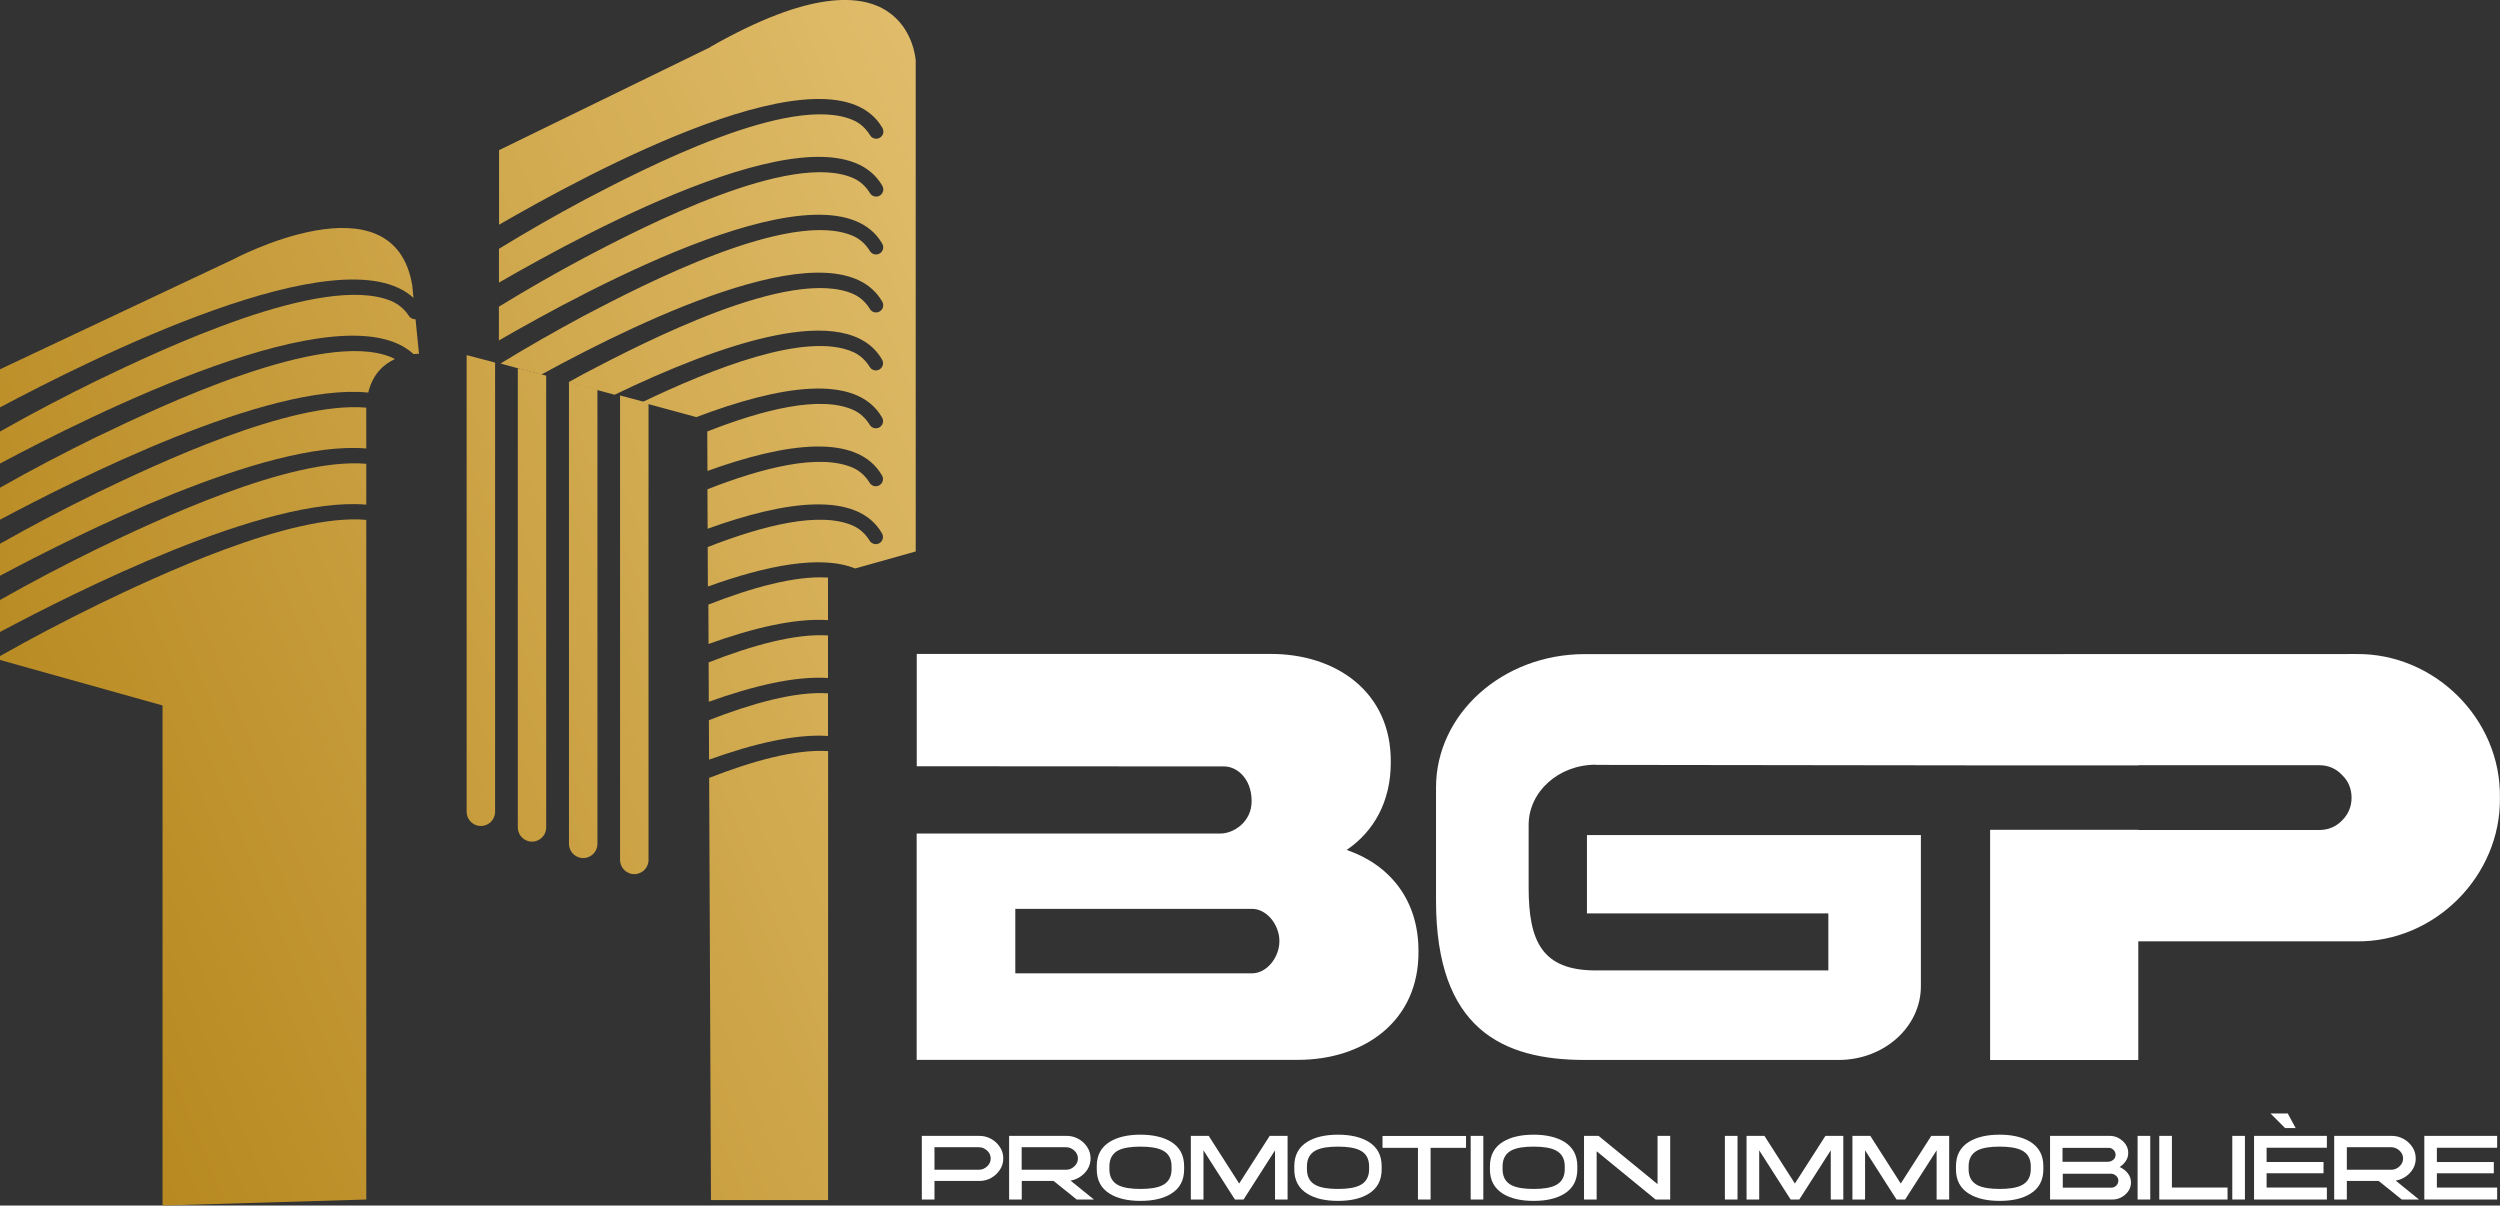 <?xml version="1.0" encoding="UTF-8"?>
<svg id="Calque_2" xmlns="http://www.w3.org/2000/svg" xmlns:xlink="http://www.w3.org/1999/xlink" viewBox="0 0 290.7 140.18">
  <rect x="0" y="0" width="290.7" height="140.18" fill="#333333" stroke="none"/>
  <defs>
    <style>
      .cls-1 {
        fill: url(#linear-gradient-15);
      }

      .cls-2 {
        fill: url(#linear-gradient-13);
      }

      .cls-3 {
        fill: url(#linear-gradient-2);
      }

      .cls-4 {
        fill: url(#linear-gradient-10);
      }

      .cls-5 {
        fill: url(#linear-gradient-12);
      }

      .cls-6 {
        fill: #fff;
      }

      .cls-7 {
        fill: url(#linear-gradient-4);
      }

      .cls-8 {
        fill: url(#linear-gradient-3);
      }

      .cls-9 {
        fill: url(#linear-gradient-5);
      }

      .cls-10 {
        fill: url(#linear-gradient-8);
      }

      .cls-11 {
        fill: url(#linear-gradient-14);
      }

      .cls-12 {
        fill: url(#linear-gradient-7);
      }

      .cls-13 {
        fill: url(#linear-gradient-9);
      }

      .cls-14 {
        fill: url(#linear-gradient-11);
      }

      .cls-15 {
        fill: url(#linear-gradient-6);
      }

      .cls-16 {
        fill: url(#linear-gradient);
      }
    </style>
    <linearGradient id="linear-gradient" x1="164.49" y1="-12.23" x2="-101.63" y2="95.96" gradientUnits="userSpaceOnUse">
      <stop offset="0" stop-color="#f3d48d"/>
      <stop offset=".73" stop-color="#b28216"/>
      <stop offset="1" stop-color="#c38e0f"/>
    </linearGradient>
    <linearGradient id="linear-gradient-2" x1="165.99" y1="-8.52" x2="-100.12" y2="99.66" xlink:href="#linear-gradient"/>
    <linearGradient id="linear-gradient-3" x1="168.25" y1="-2.97" x2="-97.86" y2="105.21" xlink:href="#linear-gradient"/>
    <linearGradient id="linear-gradient-4" x1="170.53" y1="2.63" x2="-95.59" y2="110.82" xlink:href="#linear-gradient"/>
    <linearGradient id="linear-gradient-5" x1="185.76" y1="40.1" x2="-80.35" y2="148.29" xlink:href="#linear-gradient"/>
    <linearGradient id="linear-gradient-6" x1="162.03" y1="-18.26" x2="-104.08" y2="89.92" xlink:href="#linear-gradient"/>
    <linearGradient id="linear-gradient-7" x1="187.63" y1="44.7" x2="-78.48" y2="152.88" xlink:href="#linear-gradient"/>
    <linearGradient id="linear-gradient-8" x1="185.28" y1="38.92" x2="-80.83" y2="147.11" xlink:href="#linear-gradient"/>
    <linearGradient id="linear-gradient-9" x1="170.86" y1="3.46" x2="-95.25" y2="111.65" xlink:href="#linear-gradient"/>
    <linearGradient id="linear-gradient-10" x1="198.22" y1="70.74" x2="-67.9" y2="178.93" xlink:href="#linear-gradient"/>
    <linearGradient id="linear-gradient-11" x1="182.93" y1="33.15" x2="-83.18" y2="141.33" xlink:href="#linear-gradient"/>
    <linearGradient id="linear-gradient-12" x1="178.64" y1="22.59" x2="-87.47" y2="130.78" xlink:href="#linear-gradient"/>
    <linearGradient id="linear-gradient-13" x1="180.1" y1="26.17" x2="-86.01" y2="134.36" xlink:href="#linear-gradient"/>
    <linearGradient id="linear-gradient-14" x1="181.54" y1="29.72" x2="-84.57" y2="137.91" xlink:href="#linear-gradient"/>
    <linearGradient id="linear-gradient-15" x1="177.21" y1="19.08" x2="-88.9" y2="127.26" xlink:href="#linear-gradient"/>
  </defs>
  <g id="Calque_1-2" data-name="Calque_1">
    <g>
      <g>
        <path class="cls-6" d="M108.66,139.48h-1.47v-7.4h6.7c.49,0,.94.12,1.36.35s.76.55,1.02.95.39.83.39,1.32-.13.92-.39,1.32c-.26.4-.6.71-1.02.95s-.88.35-1.36.35h-5.23v2.16ZM113.82,136.02c.36,0,.68-.13.96-.39.28-.26.42-.57.42-.92s-.14-.67-.42-.92c-.28-.26-.6-.39-.96-.39h-5.16v2.62h5.16Z"/>
        <path class="cls-6" d="M127.2,139.48h-2l-2.69-2.16h-3.7v2.16h-1.47v-7.4h6.7c.49,0,.94.12,1.36.35s.76.55,1.02.95.39.83.39,1.32c0,.65-.23,1.21-.68,1.69-.45.48-1.01.78-1.65.89l2.72,2.2ZM123.96,136.02c.36,0,.68-.13.96-.39.28-.26.42-.57.42-.92s-.14-.67-.42-.92c-.28-.26-.6-.39-.96-.39h-5.16v2.62h5.16Z"/>
        <path class="cls-6" d="M132.61,139.64c-1.46,0-2.64-.27-3.55-.82-1.02-.63-1.53-1.57-1.53-2.84v-.38c0-1.27.51-2.22,1.53-2.84.91-.55,2.09-.82,3.55-.82s2.65.28,3.55.82c1.02.63,1.53,1.57,1.53,2.84v.38c0,1.27-.51,2.22-1.53,2.84-.9.55-2.08.82-3.55.82ZM132.61,138.25c1.09,0,1.93-.13,2.5-.4.75-.35,1.12-.99,1.12-1.9v-.32c0-.92-.37-1.55-1.12-1.9-.58-.27-1.41-.4-2.5-.4s-1.93.13-2.5.4c-.74.35-1.11.99-1.11,1.9v.32c0,.92.37,1.55,1.11,1.9.58.27,1.41.4,2.5.4Z"/>
        <path class="cls-6" d="M149.73,139.48h-1.47v-5.72l-3.66,5.72h-1l-.35-.54-3.31-5.18v5.72h-1.47v-7.4h2.08l3.54,5.54,3.55-5.54h2.08v7.4Z"/>
        <path class="cls-6" d="M155.58,139.64c-1.46,0-2.64-.27-3.55-.82-1.02-.63-1.53-1.57-1.53-2.84v-.38c0-1.27.51-2.22,1.53-2.84.91-.55,2.09-.82,3.55-.82s2.65.28,3.55.82c1.02.63,1.53,1.57,1.53,2.84v.38c0,1.27-.51,2.22-1.53,2.84-.9.55-2.08.82-3.55.82ZM155.58,138.25c1.09,0,1.93-.13,2.5-.4.75-.35,1.12-.99,1.12-1.9v-.32c0-.92-.37-1.55-1.12-1.9-.58-.27-1.41-.4-2.5-.4s-1.93.13-2.5.4c-.74.35-1.11.99-1.11,1.9v.32c0,.92.37,1.55,1.11,1.9.58.27,1.41.4,2.5.4Z"/>
        <path class="cls-6" d="M166.35,139.48h-1.47v-6.01h-4.12v-1.38h9.71v1.38h-4.12v6.01Z"/>
        <path class="cls-6" d="M172.48,139.48h-1.47v-7.4h1.47v7.4Z"/>
        <path class="cls-6" d="M178.33,139.64c-1.46,0-2.64-.27-3.55-.82-1.02-.63-1.53-1.57-1.53-2.84v-.38c0-1.27.51-2.22,1.53-2.84.91-.55,2.09-.82,3.55-.82s2.65.28,3.55.82c1.02.63,1.53,1.57,1.53,2.84v.38c0,1.27-.51,2.22-1.53,2.84-.9.55-2.08.82-3.55.82ZM178.33,138.25c1.09,0,1.93-.13,2.5-.4.75-.35,1.12-.99,1.12-1.9v-.32c0-.92-.37-1.55-1.12-1.9-.58-.27-1.41-.4-2.5-.4s-1.93.13-2.5.4c-.74.35-1.11.99-1.11,1.9v.32c0,.92.37,1.55,1.11,1.9.58.27,1.41.4,2.5.4Z"/>
        <path class="cls-6" d="M194.21,139.48h-1.7l-6.85-5.61v5.61h-1.47v-7.4h1.69l6.86,5.61v-5.61h1.47v7.4Z"/>
        <path class="cls-6" d="M202.04,139.48h-1.47v-7.4h1.47v7.4Z"/>
        <path class="cls-6" d="M214.35,139.48h-1.47v-5.72l-3.66,5.72h-1l-.35-.54-3.31-5.18v5.72h-1.47v-7.4h2.08l3.54,5.54,3.55-5.54h2.08v7.4Z"/>
        <path class="cls-6" d="M226.66,139.48h-1.47v-5.72l-3.66,5.72h-1l-.35-.54-3.31-5.18v5.72h-1.47v-7.4h2.08l3.54,5.54,3.55-5.54h2.08v7.4Z"/>
        <path class="cls-6" d="M232.52,139.64c-1.46,0-2.64-.27-3.55-.82-1.02-.63-1.53-1.57-1.53-2.84v-.38c0-1.27.51-2.22,1.53-2.84.91-.55,2.09-.82,3.55-.82s2.65.28,3.55.82c1.02.63,1.53,1.57,1.53,2.84v.38c0,1.27-.51,2.22-1.53,2.84-.9.55-2.08.82-3.55.82ZM232.52,138.25c1.09,0,1.93-.13,2.5-.4.75-.35,1.12-.99,1.12-1.9v-.32c0-.92-.37-1.55-1.12-1.9-.58-.27-1.41-.4-2.5-.4s-1.93.13-2.5.4c-.74.35-1.11.99-1.11,1.9v.32c0,.92.37,1.55,1.11,1.9.58.27,1.41.4,2.5.4Z"/>
        <path class="cls-6" d="M245.64,139.48h-7.26v-7.4h6.95c.55,0,1.04.19,1.48.58.44.39.66.86.66,1.41,0,.34-.09.65-.28.93s-.43.52-.73.7c.38.16.7.4.95.72.25.32.38.67.38,1.07,0,.55-.22,1.02-.66,1.41-.44.39-.94.58-1.48.58ZM245.12,135.09c.23,0,.43-.08.61-.23.18-.15.27-.34.27-.57s-.08-.42-.24-.58c-.16-.16-.35-.24-.58-.24h-5.35v1.62h5.27ZM245.5,138.1c.23,0,.42-.08.58-.24.16-.16.24-.35.24-.58s-.09-.42-.27-.57c-.18-.16-.39-.23-.61-.23h-5.58v1.62h5.65Z"/>
        <path class="cls-6" d="M250.03,139.48h-1.47v-7.4h1.47v7.4Z"/>
        <path class="cls-6" d="M259.02,139.48h-7.94v-7.4h1.47v6.01h6.47v1.38Z"/>
        <path class="cls-6" d="M261.04,139.48h-1.47v-7.4h1.47v7.4Z"/>
        <path class="cls-6" d="M270.57,139.48h-8.47v-7.4h8.47v1.38h-7.01v1.66h6.62v1.31h-6.62v1.66h7.01v1.38ZM266.94,131.17h-1.23l-1.7-1.7h2.01l.92,1.7Z"/>
        <path class="cls-6" d="M281.28,139.48h-2l-2.69-2.16h-3.7v2.16h-1.47v-7.4h6.7c.49,0,.94.12,1.36.35s.76.55,1.03.95c.26.39.39.83.39,1.32,0,.65-.23,1.21-.68,1.69-.45.48-1.01.78-1.65.89l2.71,2.2ZM278.05,136.02c.36,0,.68-.13.96-.39.28-.26.42-.57.42-.92s-.14-.67-.42-.92c-.28-.26-.6-.39-.96-.39h-5.16v2.62h5.16Z"/>
        <path class="cls-6" d="M290.37,139.48h-8.47v-7.4h8.47v1.38h-7.01v1.66h6.62v1.31h-6.62v1.66h7.01v1.38Z"/>
      </g>
      <g>
        <g>
          <path class="cls-16" d="M47.53,36.7c-.5-.74-1.19-1.35-2.08-1.72-7.95-3.23-26.59,5.62-34.12,9.24-3.84,1.88-7.64,3.87-11.33,5.96v3.72c10.4-5.53,39.81-20.36,48.08-12.73.39-.04.64-.03.64-.03l-.4-4.01c-.32,0-.63-.15-.8-.42Z"/>
          <path class="cls-3" d="M11.33,50.75c-3.84,1.88-7.64,3.87-11.33,5.96v3.72c8.78-4.67,31.1-15.96,42.82-14.78.52-2.19,1.84-3.32,3.1-3.9-.15-.08-.31-.16-.47-.23-7.95-3.23-26.59,5.62-34.12,9.24Z"/>
          <path class="cls-8" d="M42.59,52.15v-4.41c0-.12,0-.23,0-.34-8.91-.78-24.53,6.64-31.28,9.88-3.84,1.88-7.64,3.87-11.33,5.96v3.72c8.72-4.64,30.81-15.82,42.59-14.81Z"/>
          <path class="cls-7" d="M42.59,58.68v-4.75c-8.91-.78-24.53,6.64-31.27,9.88-3.84,1.88-7.64,3.87-11.33,5.96v3.72c8.72-4.64,30.81-15.82,42.59-14.81Z"/>
          <path class="cls-9" d="M11.33,70.33c-3.84,1.88-7.64,3.87-11.33,5.96v.45l18.9,5.29v58.15l23.69-.7V60.45c-8.91-.78-24.53,6.64-31.27,9.88Z"/>
          <path class="cls-15" d="M48.08,34.64l-.14-1.44c-2.16-13.04-20.91-3-20.91-3L0,42.94v4.43c10.41-5.53,39.82-20.36,48.08-12.73Z"/>
        </g>
        <g>
          <path class="cls-12" d="M96.28,85.57v-4.95c-3.83-.25-8.9,1.19-13.85,3.12l.02,4.59c5.12-1.84,10.02-3.01,13.83-2.75Z"/>
          <path class="cls-10" d="M82.4,77.01l.02,4.59c5.13-1.84,10.05-3.02,13.86-2.76v-4.95c-3.84-.25-8.92,1.19-13.88,3.13Z"/>
          <path class="cls-13" d="M82.66,5.45l-24.63,12.01v8.67c10.37-5.99,38.73-21.39,44.58-11.25.23.4.09.91-.31,1.14-.4.23-.91.09-1.14-.31-.46-.74-1.09-1.35-1.91-1.72-7.29-3.23-24.37,5.62-31.28,9.24-3.37,1.8-6.7,3.71-9.95,5.7v3.93c10.37-5.99,38.73-21.39,44.58-11.25.23.4.09.91-.31,1.14-.4.23-.91.09-1.14-.31-.46-.74-1.09-1.35-1.91-1.72-7.29-3.23-24.37,5.62-31.28,9.24-3.37,1.8-6.7,3.71-9.95,5.7v3.93c10.37-5.99,38.73-21.39,44.58-11.25.23.4.09.91-.31,1.14-.4.23-.91.09-1.14-.31-.46-.74-1.09-1.35-1.91-1.72-7.29-3.23-24.37,5.62-31.28,9.24-3.3,1.77-6.57,3.63-9.75,5.58l4.73,1.29c12.51-6.83,34.58-17.3,39.66-8.48.23.4.09.91-.31,1.14-.4.23-.91.09-1.14-.31-.46-.74-1.09-1.35-1.91-1.72-7.29-3.23-24.37,5.62-31.28,9.24-.62.33-1.23.67-1.85,1.01l5.36,1.46c12.2-5.87,27.06-11.12,31.11-4.08.23.4.09.91-.31,1.14-.4.23-.91.09-1.14-.31-.46-.74-1.09-1.35-1.91-1.72-5.48-2.43-16.5,1.98-24.57,5.85l6.33,1.72c9.49-3.6,18.57-5.21,21.6.05.23.4.09.91-.31,1.14-.4.23-.91.09-1.14-.31-.46-.74-1.09-1.35-1.91-1.72-3.88-1.72-10.55-.01-16.97,2.51l.02,4.59c9.01-3.25,17.41-4.49,20.3.53.23.4.09.91-.31,1.14-.4.23-.91.09-1.14-.31-.46-.74-1.09-1.35-1.91-1.72-3.88-1.72-10.53-.02-16.94,2.49l.02,4.59c9-3.25,17.39-4.47,20.28.54.23.4.09.91-.31,1.14-.4.23-.91.09-1.14-.31-.46-.74-1.09-1.35-1.91-1.72-3.87-1.72-10.51-.02-16.91,2.48l.02,4.59c6.74-2.43,13.13-3.72,17.13-2.1l7.04-1.98V7.05s-.8-14.74-23.87-1.6Z"/>
          <path class="cls-4" d="M82.46,90.45l.21,49.09h13.62v-52.2c-3.82-.25-8.88,1.18-13.82,3.11Z"/>
          <path class="cls-14" d="M82.37,70.29l.02,4.59c5.14-1.85,10.07-3.03,13.89-2.77v-4.95c-3.84-.25-8.94,1.2-13.91,3.14Z"/>
        </g>
        <g>
          <path class="cls-5" d="M61.36,97.79h0c1.06.33,2.15-.46,2.15-1.58v-52.53l-3.3-.87v53.4c0,.72.47,1.36,1.16,1.58Z"/>
          <path class="cls-2" d="M69.46,45.29l-3.3-.87v53.7c0,.72.47,1.36,1.16,1.58h0c1.06.33,2.15-.46,2.15-1.58v-52.83Z"/>
          <path class="cls-11" d="M72.1,45.99v54c0,.72.47,1.36,1.16,1.58h0c1.06.33,2.15-.46,2.15-1.58v-53.13l-3.3-.87Z"/>
          <path class="cls-1" d="M57.56,42.16l-3.3-.87v53.1c0,.72.47,1.36,1.16,1.58h0c1.06.33,2.15-.46,2.15-1.58v-52.22Z"/>
        </g>
      </g>
      <g>
        <path class="cls-6" d="M142.34,89.12c1.48,0,3.2,1.4,3.2,4.04,0,2.44-2.12,3.76-3.6,3.76h-35.35v26.32h44.34c7.6,0,14.11-4.43,14.01-12.68,0-5.94-3.35-10.01-8.35-11.73,3.16-2.14,5.13-5.62,5.13-10.15.1-8.22-6.38-12.68-14.04-12.64h-41.08v13.06l35.74.02ZM145.57,113.18h-27.51v-7.5h27.51c1.76,0,3.2,1.88,3.2,3.75s-1.44,3.75-3.2,3.75Z"/>
        <path class="cls-6" d="M185.55,88.92c-4.31,0-7.8,3.13-7.8,7v7.27c0,6.22,1.52,9.65,7.8,9.65h27.05v-6.63h-28.07v-9.11h38.83v17.58c0,4.73-4.28,8.57-9.56,8.57h-29.53c-9.55,0-17.29-3.6-17.29-18.52v-13.16c0-8.56,7.74-15.51,17.29-15.51h47.14s42.58-.01,42.58-.01c9.11-.1,16.84,7.56,16.7,16.7.13,9.11-7.6,16.84-16.7,16.71h-25.35v13.8h-17.23v-26.77h17.23v.02h21.05c1.02,0,1.91-.36,2.63-1.09.76-.76,1.12-1.64,1.12-2.66s-.36-1.94-1.12-2.66c-.72-.76-1.61-1.12-2.63-1.12h-21.05v.02h-17.23l-45.86-.06Z"/>
      </g>
    </g>
  </g>
</svg>